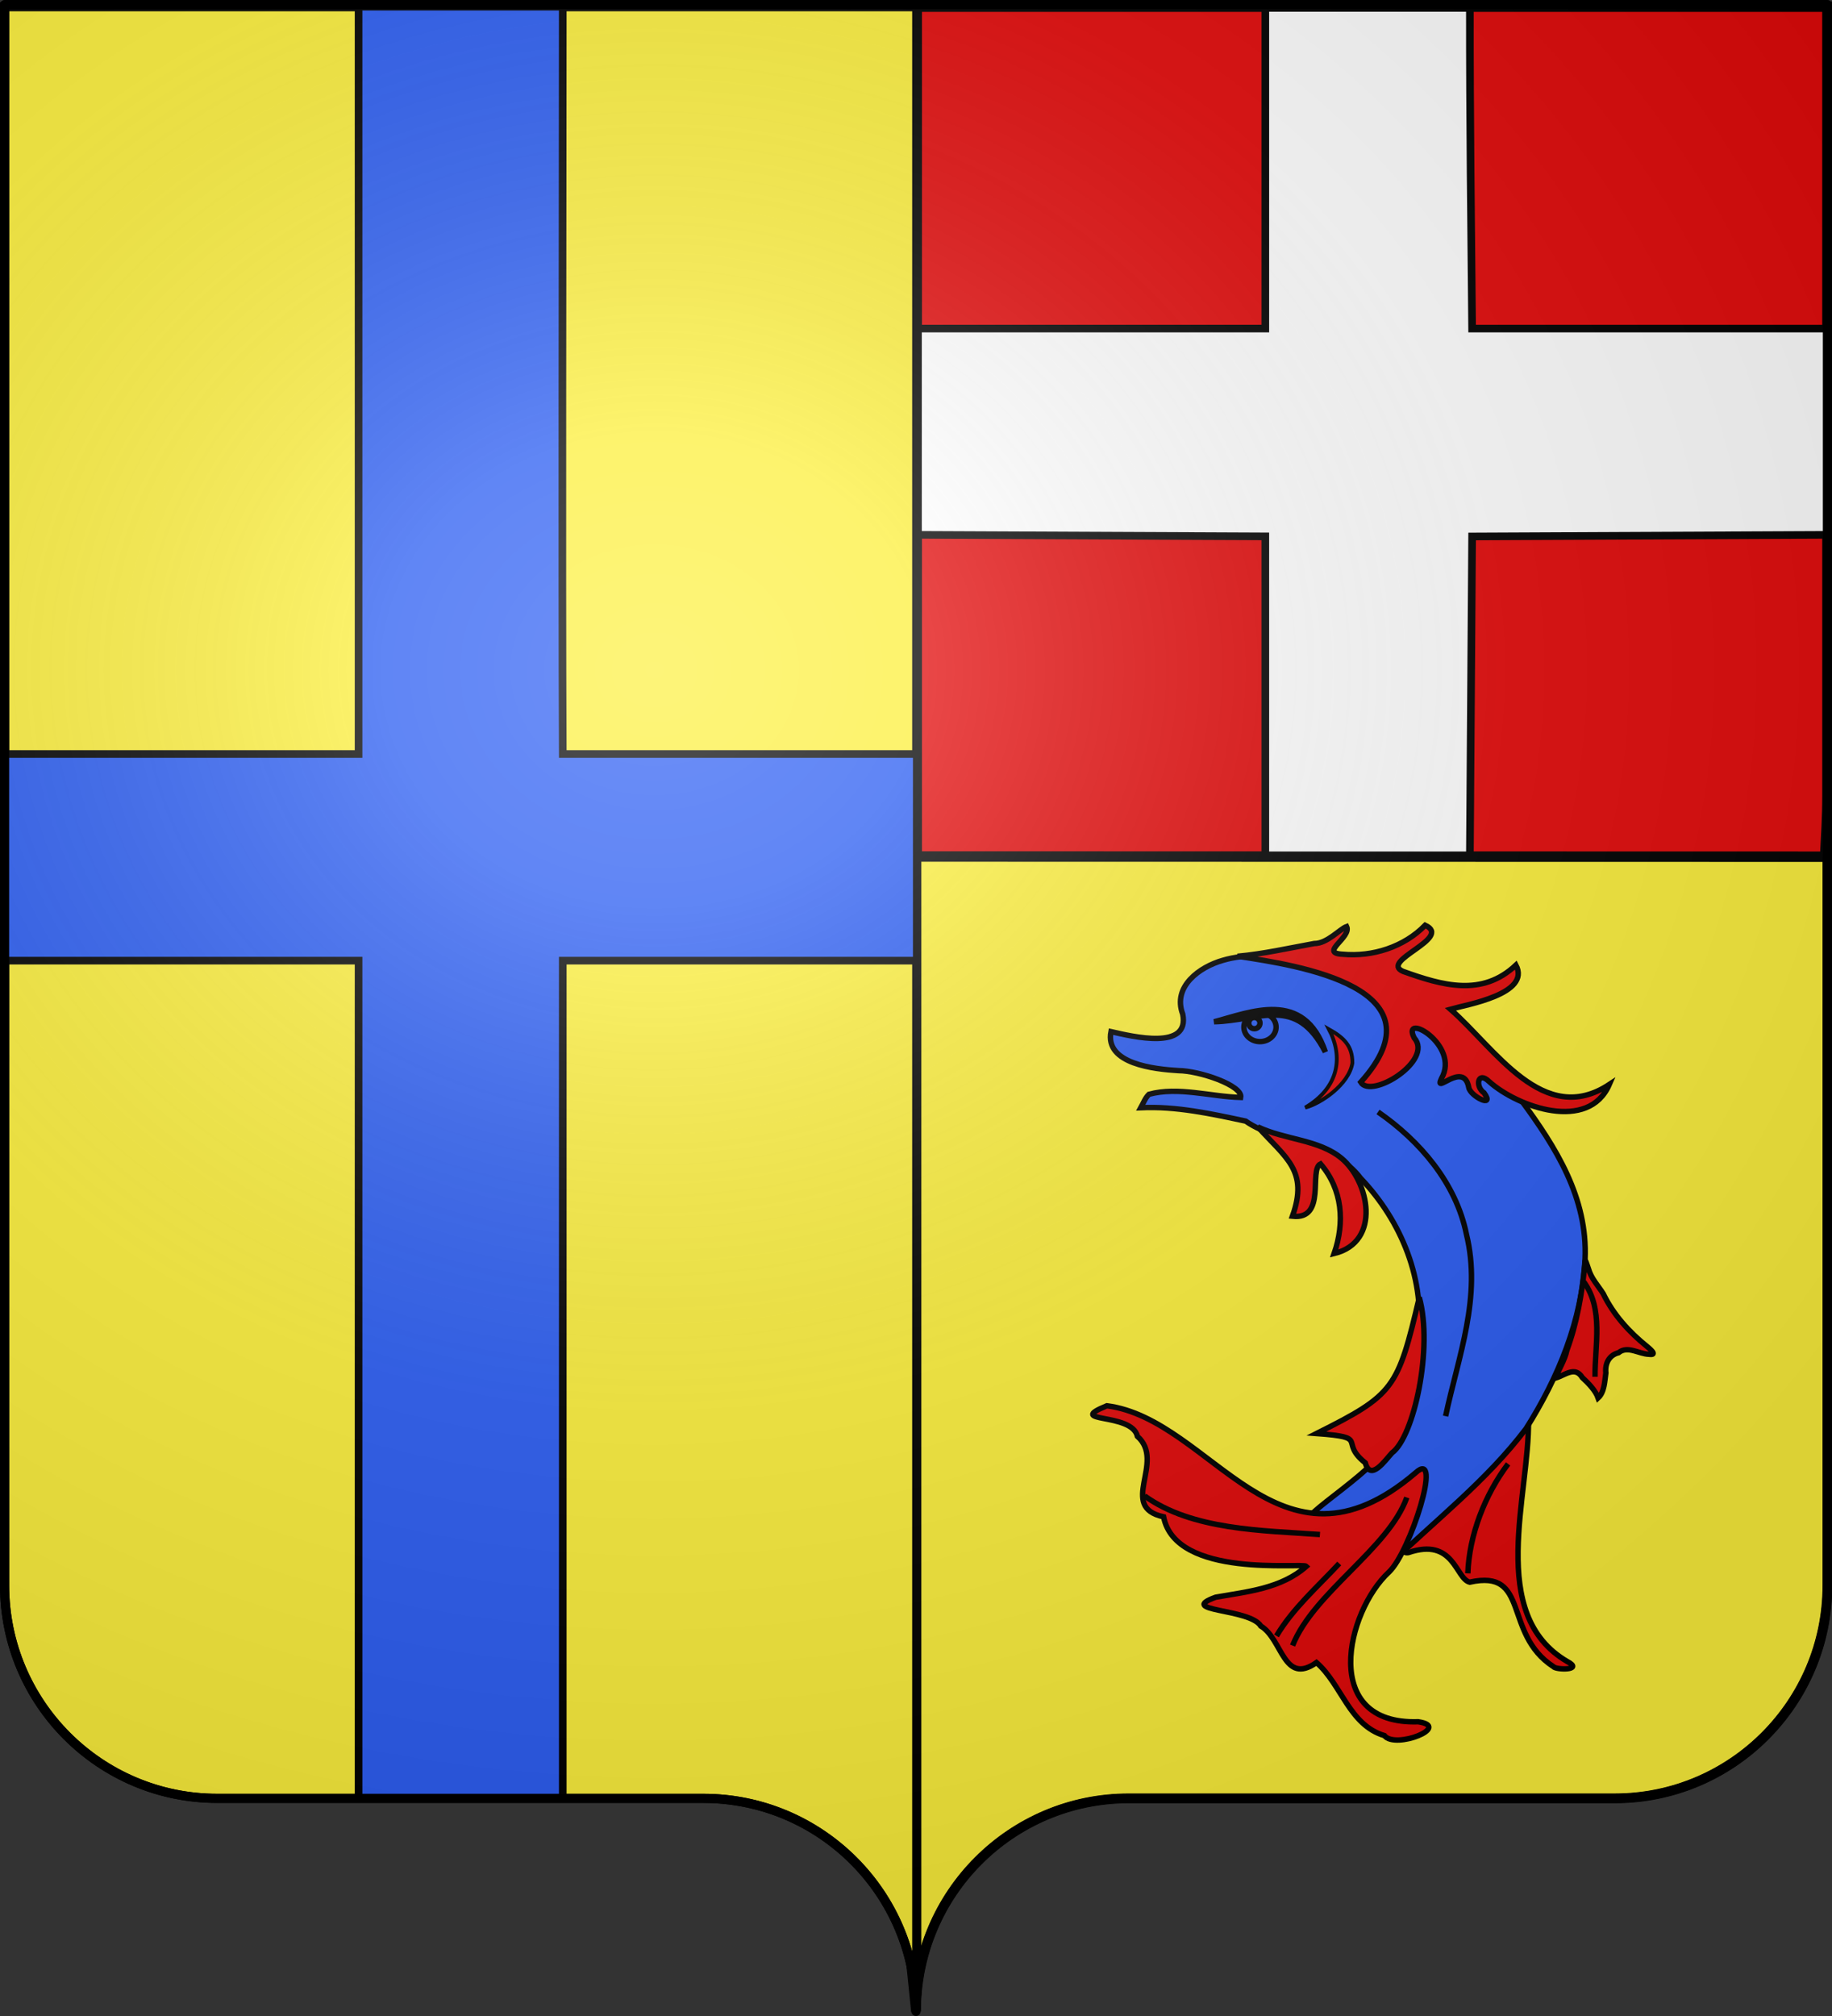 <?xml version="1.0" encoding="UTF-8" standalone="no"?>
<svg
   xmlns:dc="http://purl.org/dc/elements/1.1/"
   xmlns:cc="http://creativecommons.org/ns#"
   xmlns:rdf="http://www.w3.org/1999/02/22-rdf-syntax-ns#"
   xmlns:svg="http://www.w3.org/2000/svg"
   xmlns="http://www.w3.org/2000/svg"
   xmlns:xlink="http://www.w3.org/1999/xlink"
   xmlns:sodipodi="http://sodipodi.sourceforge.net/DTD/sodipodi-0.dtd"
   xmlns:inkscape="http://www.inkscape.org/namespaces/inkscape"
   height="660"
   width="600"
   version="1.0"
   id="svg2"
   sodipodi:version="0.32"
   inkscape:version="0.46"
   sodipodi:docname="Saint-Symphorien-d'Ozon.svg"
   sodipodi:docbase="C:\Documents and Settings\Henry SALOME\Mes documents\Mes images\Blasons\SVG"
   inkscape:output_extension="org.inkscape.output.svg.inkscape"
   sodipodi:modified="true">
  <rect width="100%" height="100%" fill="#333333" stroke="none"/>
  <sodipodi:namedview
     inkscape:window-height="813"
     inkscape:window-width="1152"
     inkscape:pageshadow="2"
     inkscape:pageopacity="0.0"
     guidetolerance="10.0"
     gridtolerance="10.0"
     objecttolerance="10.0"
     borderopacity="1.0"
     bordercolor="#666666"
     pagecolor="#ffffff"
     id="base"
     showgrid="false"
     height="660px"
     inkscape:zoom="0.94393939"
     inkscape:cx="314.30177"
     inkscape:cy="330"
     inkscape:window-x="-4"
     inkscape:window-y="-4"
     inkscape:current-layer="layer2" />
  <desc
     id="desc4">Flag of Canton of Valais (Wallis)</desc>
  <defs
     id="defs6">
    <linearGradient
       id="linearGradient2893">
      <stop
         style="stop-color:white;stop-opacity:0.314;"
         offset="0"
         id="stop2895" />
      <stop
         id="stop2897"
         offset="0.19"
         style="stop-color:white;stop-opacity:0.251;" />
      <stop
         style="stop-color:#6b6b6b;stop-opacity:0.125;"
         offset="0.6"
         id="stop2901" />
      <stop
         style="stop-color:black;stop-opacity:0.125;"
         offset="1"
         id="stop2899" />
    </linearGradient>
    <radialGradient
       inkscape:collect="always"
       xlink:href="#linearGradient2893"
       id="radialGradient11919"
       gradientUnits="userSpaceOnUse"
       gradientTransform="matrix(1.551,0,0,1.35,-227.894,-51.264)"
       cx="285.186"
       cy="200.448"
       fx="285.186"
       fy="200.448"
       r="300" />
  </defs>
  <g
     inkscape:groupmode="layer"
     id="layer1"
     inkscape:label="Fond écu"
     sodipodi:insensitive="true">
    <path
       style="fill:#fcef3c;fill-opacity:1;stroke:#000000;stroke-width:3.203;stroke-miterlimit:4;stroke-dasharray:none;stroke-opacity:1;display:inline"
       d="M 598.5,273.625 L 296.888,274.71 C 265.617,412.606 287.794,535.027 300,658.5 C 300,619.996 331.209,588.75 369.656,588.75 C 408.103,588.75 490.397,588.75 528.844,588.75 C 567.291,588.75 598.5,557.504 598.5,519 L 598.5,273.625 z"
       id="rect22053"
       sodipodi:nodetypes="cccsscc" />
    <path
       style="fill:#e20909;fill-opacity:1;fill-rule:evenodd;stroke:#000000;stroke-width:3.415;stroke-linecap:butt;stroke-linejoin:miter;stroke-miterlimit:4;stroke-dasharray:none;stroke-opacity:1;display:inline"
       d="M 300.25,2.187 L 300.25,280.406 L 597.75,280.469 C 598.07,273.978 598.5,267.398 598.5,260.719 L 598.5,2.187 L 300.25,2.187 z"
       id="path2855"
       sodipodi:nodetypes="cccccc" />
    <path
       style="fill:#fcef3c;fill-rule:evenodd;stroke:#000000;stroke-width:3;stroke-linecap:butt;stroke-linejoin:miter;stroke-opacity:1;display:inline"
       d="M 1.5,2.188 L 1.5,260.719 L 1.5,519 C 1.5,557.504 32.709,588.75 71.156,588.75 C 109.603,588.75 191.897,588.75 230.344,588.75 C 268.77,588.75 299.966,619.962 300,658.438 C 300.002,656.585 300.107,654.754 300.25,652.938 L 300.25,2.188 L 1.5,2.188 z"
       id="path2187" />
    <path
       style="fill:#2b5df2;fill-opacity:1;fill-rule:evenodd;stroke:#000000;stroke-width:2.5;stroke-linecap:butt;stroke-linejoin:miter;stroke-miterlimit:4;stroke-dasharray:none;stroke-opacity:1;display:inline"
       d="M 117.438,2.188 L 117.438,246.844 L 1.5,246.844 L 1.5,314.5 L 117.438,314.5 L 117.438,588.75 C 141.186,588.75 160.588,588.75 184.312,588.75 L 184.312,314.5 L 300.25,314.5 L 300.25,246.844 L 184.312,246.844 C 184.007,181.389 184.294,76.351 184.312,2.188 L 117.438,2.188 z"
       id="path3187"
       sodipodi:nodetypes="ccccccccccccc" />
    <path
       style="fill:#ffffff;fill-opacity:1;fill-rule:evenodd;stroke:#000000;stroke-width:2.5;stroke-linecap:butt;stroke-linejoin:miter;stroke-miterlimit:4;stroke-dasharray:none;stroke-opacity:1;display:inline"
       d="M 414.406,2.585 L 414.406,107.562 L 300.652,107.562 L 300.652,175.094 L 414.406,175.601 L 414.406,280.021 L 481.406,280.021 L 482.135,175.632 L 598.807,175.094 L 598.807,107.562 L 482.135,107.562 C 481.851,77.197 481.358,37.432 481.406,2.585 L 414.406,2.585 z"
       id="path4704"
       sodipodi:nodetypes="ccccccccccccc" />
  </g>
  <g
     inkscape:groupmode="layer"
     id="layer2"
     inkscape:label="Meubles"
     sodipodi:insensitive="true">
    <g
       style="display:inline"
       inkscape:label="Calque 1"
       id="g4451"
       transform="matrix(1.022,0,0,1.022,97.457,102.525)">
      <path
         style="fill:#e20909;fill-opacity:1;stroke:#000000;stroke-width:1.736"
         d="M 406.933,431.947 C 380.927,416.844 394.908,378.385 394.45,354.465 C 390.959,359.952 386.549,364.75 381.845,369.207 C 380.437,371.709 348.12,398.288 355.97,397.037 C 370.63,392.053 371.095,405.382 375.61,406.509 C 395.115,402.171 386.152,422.924 402.388,433.526 C 403.246,434.698 412.296,434.758 406.933,431.947 z"
         id="path2325"
         sodipodi:nodetypes="ccccccc" />
      <path
         style="fill:#2b5df2;fill-opacity:1;stroke:#000000;stroke-width:1.736"
         d="M 270.219,254.526 C 281.576,253.987 292.768,256.458 303.804,258.811 C 315.236,266.645 331.75,265.254 340.633,277.073 C 353.704,290.737 361.721,310.039 358.931,329.094 C 357.712,339.127 354.888,348.922 351.837,358.496 C 348.617,369.84 318.907,386.051 324.591,387.045 C 348.738,384.785 372.42,362.774 349.473,397.851 C 347.133,401.924 343.752,407.628 349.268,401.483 C 364.251,386.986 381.055,374.027 393.676,357.322 C 404.01,340.984 411.621,322.567 412.589,303.077 C 413.459,283.35 403.239,267.211 392.071,252.046 C 373.739,231.463 325.949,198.674 296.552,207.293 C 289.079,209.402 280.31,215.694 283.659,224.545 C 286.014,236.196 267.723,231.76 260.664,230.146 C 258.616,240.548 274.691,242.166 282.299,242.641 C 288.807,242.645 302.975,247.362 302.236,251.233 C 292.53,250.977 282.193,247.675 272.832,250.226 C 271.615,251.42 271.035,253.069 270.219,254.526 z"
         id="path2333"
         sodipodi:nodetypes="cccccccccccccccccc" />
      <path
         style="fill:#ffffff;stroke:#000000"
         d=""
         id="path2291" />
      <path
         style="fill:#ffffff;stroke:#000000"
         d=""
         id="path2293" />
      <path
         style="fill:#ffffff;stroke:#000000"
         d=""
         id="path2295" />
      <path
         style="fill:#ffffff;stroke:#000000"
         d=""
         id="path2297" />
      <path
         style="fill:#ffffff;stroke:#000000"
         d=""
         id="path2299" />
      <path
         style="fill:#ffffff;stroke:#000000"
         d=""
         id="path2301" />
      <path
         style="fill:#ffffff;stroke:#000000"
         d=""
         id="path2305" />
      <path
         style="fill:#ffffff;stroke:#000000"
         d=""
         id="path2307" />
      <path
         style="fill:#ffffff;stroke:#000000"
         d=""
         id="path2309" />
      <path
         style="fill:#e20909;fill-opacity:1;stroke:#000000;stroke-width:1.736"
         d="M 359.102,451.219 C 327.613,452.256 336.092,415.948 349.721,403.294 C 356.588,396.918 367.197,363.253 358.245,371.499 C 314.283,409.044 293.049,354.317 259.346,349.996 C 245.611,355.656 267.363,351.991 269.136,359.784 C 278.368,367.984 262.746,382.397 277.521,385.571 C 281.433,405.524 322.03,400.15 323.284,401.437 C 315.172,408.579 304.35,409.536 294.207,411.327 C 281.475,415.973 305.194,414.825 308.693,420.566 C 315.674,424.747 315.927,439.675 326.526,432.255 C 334.566,439.245 336.962,452.268 348.278,455.653 C 351.766,460.116 369.979,452.812 359.102,451.219 z"
         id="path2323"
         sodipodi:nodetypes="cscccccccccc" />
      <path
         style="fill:#e20909;fill-opacity:1;stroke:#000000;stroke-width:1.736"
         d="M 432.428,330.983 C 426.69,326.365 421.63,320.777 418.415,314.1 C 416.742,311.475 414.533,309.18 413.672,306.095 C 413.1,304.633 412.489,301.832 412.492,304.919 C 411.581,314.176 410.001,323.427 406.778,332.184 C 406.122,335.349 404.135,338.331 403.113,341.132 C 406.165,340.239 409.382,337.159 411.697,340.959 C 413.748,342.87 415.943,345.112 416.775,347.484 C 418.836,345.605 418.857,342.16 419.253,339.488 C 418.933,336.478 420.262,333.796 423.324,333 C 426.258,330.61 429.857,333.449 433.125,333.504 C 436.107,333.911 433.127,331.585 432.428,330.983 z"
         id="path2327" />
      <path
         style="fill:#e20909;fill-opacity:1;stroke:#000000;stroke-width:1.736"
         d="M 342.17,368.294 C 343.839,374.388 348.626,367.342 350.73,365.083 C 357.744,359.956 363.967,331.5 359.47,315.279 C 352.567,344.585 351.416,346.415 326.528,358.89 C 344.038,360.176 333.431,361.317 342.17,368.294 z"
         id="polygon2329"
         sodipodi:nodetypes="ccccc" />
      <path
         style="fill:#e20909;fill-opacity:1;stroke:#000000;stroke-width:1.736"
         d="M 334.531,270.707 C 327.248,264.679 316.404,264.814 307.716,260.665 C 316.68,270.625 324.045,274.644 318.809,289.286 C 329.848,290.516 323.993,274.409 327.815,272.511 C 334.899,280.758 335.608,291.311 332.178,301.243 C 347.453,297.52 343.375,278.028 334.531,270.707 z"
         id="path2331"
         sodipodi:nodetypes="cccccs" />
      <path
         style="fill:none;stroke:#000000;stroke-width:1.736"
         d=""
         id="path2335" />
      <path
         style="fill:none;stroke:#000000;stroke-width:1.736"
         d=""
         id="path2337" />
      <path
         style="fill:#e20909;fill-opacity:1;stroke:#000000;stroke-width:1.736"
         d="M 301.222,206.006 C 309.493,205.265 317.621,203.409 325.779,201.93 C 329.984,201.96 333.945,197.286 336.189,196.486 C 337.811,200.007 327.22,204.997 334.906,205.357 C 344.494,206.249 354.591,203.033 361.362,196.067 C 370.371,200.229 346.474,207.513 354.269,210.854 C 366.888,215.374 379.602,219.067 390.439,208.823 C 395.325,218.107 374.624,221.504 369.433,222.971 C 383.704,235.4 399.236,261.034 420.367,247.069 C 413.73,262.349 391.12,254.456 381.792,246.1 C 378.204,242.634 377.276,247.718 380.231,249.776 C 383.896,254.911 375.764,250.83 375.321,248.026 C 373.68,239.296 363.947,250.696 366.567,245.165 C 372.744,234.402 353.542,223.564 357.831,232.146 C 364.19,239.384 344.104,251.882 340.699,246.353 C 367.904,216.067 320.76,208.928 301.222,206.006 z"
         id="path2339"
         sodipodi:nodetypes="cccccccccccccccc" />
      <path
         style="fill:none;stroke:#000000;stroke-width:1.736"
         d="M 346.24,255.88 C 359.69,265.163 371.238,278.669 374.567,295.022 C 379.51,315.14 372.025,334.022 367.897,353.324"
         id="path2349"
         sodipodi:nodetypes="ccc" />
      <path
         style="fill:none;stroke:#000000;stroke-width:1.736"
         d="M 412.178,310.3 C 418.596,319.127 415.697,330.476 415.786,340.718"
         id="path2367"
         sodipodi:nodetypes="cc" />
      <path
         style="fill:none;stroke:#000000;stroke-width:1.736"
         d="M 271.431,378.868 C 286.692,389.87 309.262,389.93 327.626,391.241"
         id="path2369"
         sodipodi:nodetypes="cc" />
      <path
         style="fill:none;stroke:#000000;stroke-width:1.736"
         d="M 313.708,423.72 C 318.994,414.859 326.864,408.01 333.814,400.521"
         id="path2371" />
      <path
         style="fill:none;stroke:#000000;stroke-width:1.736"
         d="M 318.861,426.815 C 325.596,409.821 349.601,395.797 355.467,379.385"
         id="path2373"
         sodipodi:nodetypes="cc" />
      <path
         style="fill:none;stroke:#000000;stroke-width:1.736"
         d="M 375.026,403.679 C 375.469,391.355 380.482,378.533 387.916,368.622"
         id="path2375"
         sodipodi:nodetypes="cc" />
      <path
         style="fill:#e20909;fill-opacity:1;fill-rule:evenodd;stroke:#000000;stroke-width:1.213px;stroke-linecap:butt;stroke-linejoin:miter;stroke-opacity:1"
         d="M 330.521,229.392 C 335.171,238.275 333.75,248.066 322.907,254.477 C 327.798,253.26 336.943,247.123 338.031,240.189 C 338.064,234.838 335.428,232.147 330.521,229.392 z"
         id="path6368"
         sodipodi:nodetypes="cccc" />
      <g
         id="g8308">
        <ellipse
           sodipodi:ry="2.6719999"
           sodipodi:rx="2.97"
           transform="matrix(1.736,0,0,1.736,-510.482,-601.884)"
           id="ellipse2343"
           style="fill:#2b5df2;fill-opacity:1;stroke:#000000"
           sodipodi:cx="471.716"
           sodipodi:cy="478.45001"
           cx="471.716"
           ry="2.672"
           cy="478.45"
           rx="2.97" />
        <circle
           sodipodi:ry="1.039"
           sodipodi:rx="1.039"
           id="circle2345"
           style="fill:#2b5df2;fill-opacity:1;stroke:#000000"
           sodipodi:cx="470.677"
           sodipodi:cy="477.70801"
           cx="470.677"
           r="1.039"
           transform="matrix(1.736,0,0,1.736,-510.482,-601.884)"
           cy="477.708" />
        <path
           sodipodi:nodetypes="ccc"
           id="polygon2341"
           d="M 293.716,226.987 C 305.122,224.046 322.512,216.305 329.366,236.674 C 319.985,218.348 308.387,226.679 293.716,226.987 z"
           style="fill:#000000;fill-opacity:1;stroke:#000000;stroke-width:1.736" />
      </g>
    </g>
  </g>
  <g
     inkscape:groupmode="layer"
     id="layer3"
     inkscape:label="Reflet final"
     sodipodi:insensitive="true"
     style="display:inline">
    <path
       id="path2875"
       style="fill:url(#radialGradient11919);fill-opacity:1;fill-rule:evenodd;stroke:none;stroke-width:3;stroke-linecap:butt;stroke-linejoin:miter;stroke-miterlimit:4;stroke-dasharray:none;stroke-opacity:1"
       d="M 1.5,1.5 L 1.5,518.991 C 1.5,557.496 32.703,588.746 71.15,588.746 C 109.597,588.746 191.903,588.746 230.35,588.746 C 268.797,588.745 300,619.996 300,658.5 C 300,619.996 331.203,588.746 369.65,588.746 C 408.097,588.745 490.403,588.746 528.85,588.746 C 567.297,588.746 598.5,557.496 598.5,518.991 L 598.5,1.5 L 1.5,1.5 z" />
  </g>
  <g
     inkscape:groupmode="layer"
     id="layer4"
     inkscape:label="Contour final"
     sodipodi:insensitive="true">
    <path
       id="path1572"
       style="fill:none;fill-opacity:1;fill-rule:nonzero;stroke:#000000;stroke-width:3;stroke-linecap:round;stroke-linejoin:round;stroke-miterlimit:4;stroke-dasharray:none;stroke-dashoffset:0;stroke-opacity:1"
       d="M 300,658.5 C 300,619.996 331.203,588.746 369.65,588.746 C 408.097,588.746 490.403,588.746 528.85,588.746 C 567.297,588.746 598.5,557.497 598.5,518.993 L 598.5,1.5 L 1.5,1.5 L 1.5,518.993 C 1.5,557.497 32.703,588.746 71.15,588.746 C 109.597,588.746 191.903,588.746 230.35,588.746 C 268.797,588.746 300,619.996 300,658.5 z"
       sodipodi:nodetypes="cssccccssc" />
  </g>
</svg>
